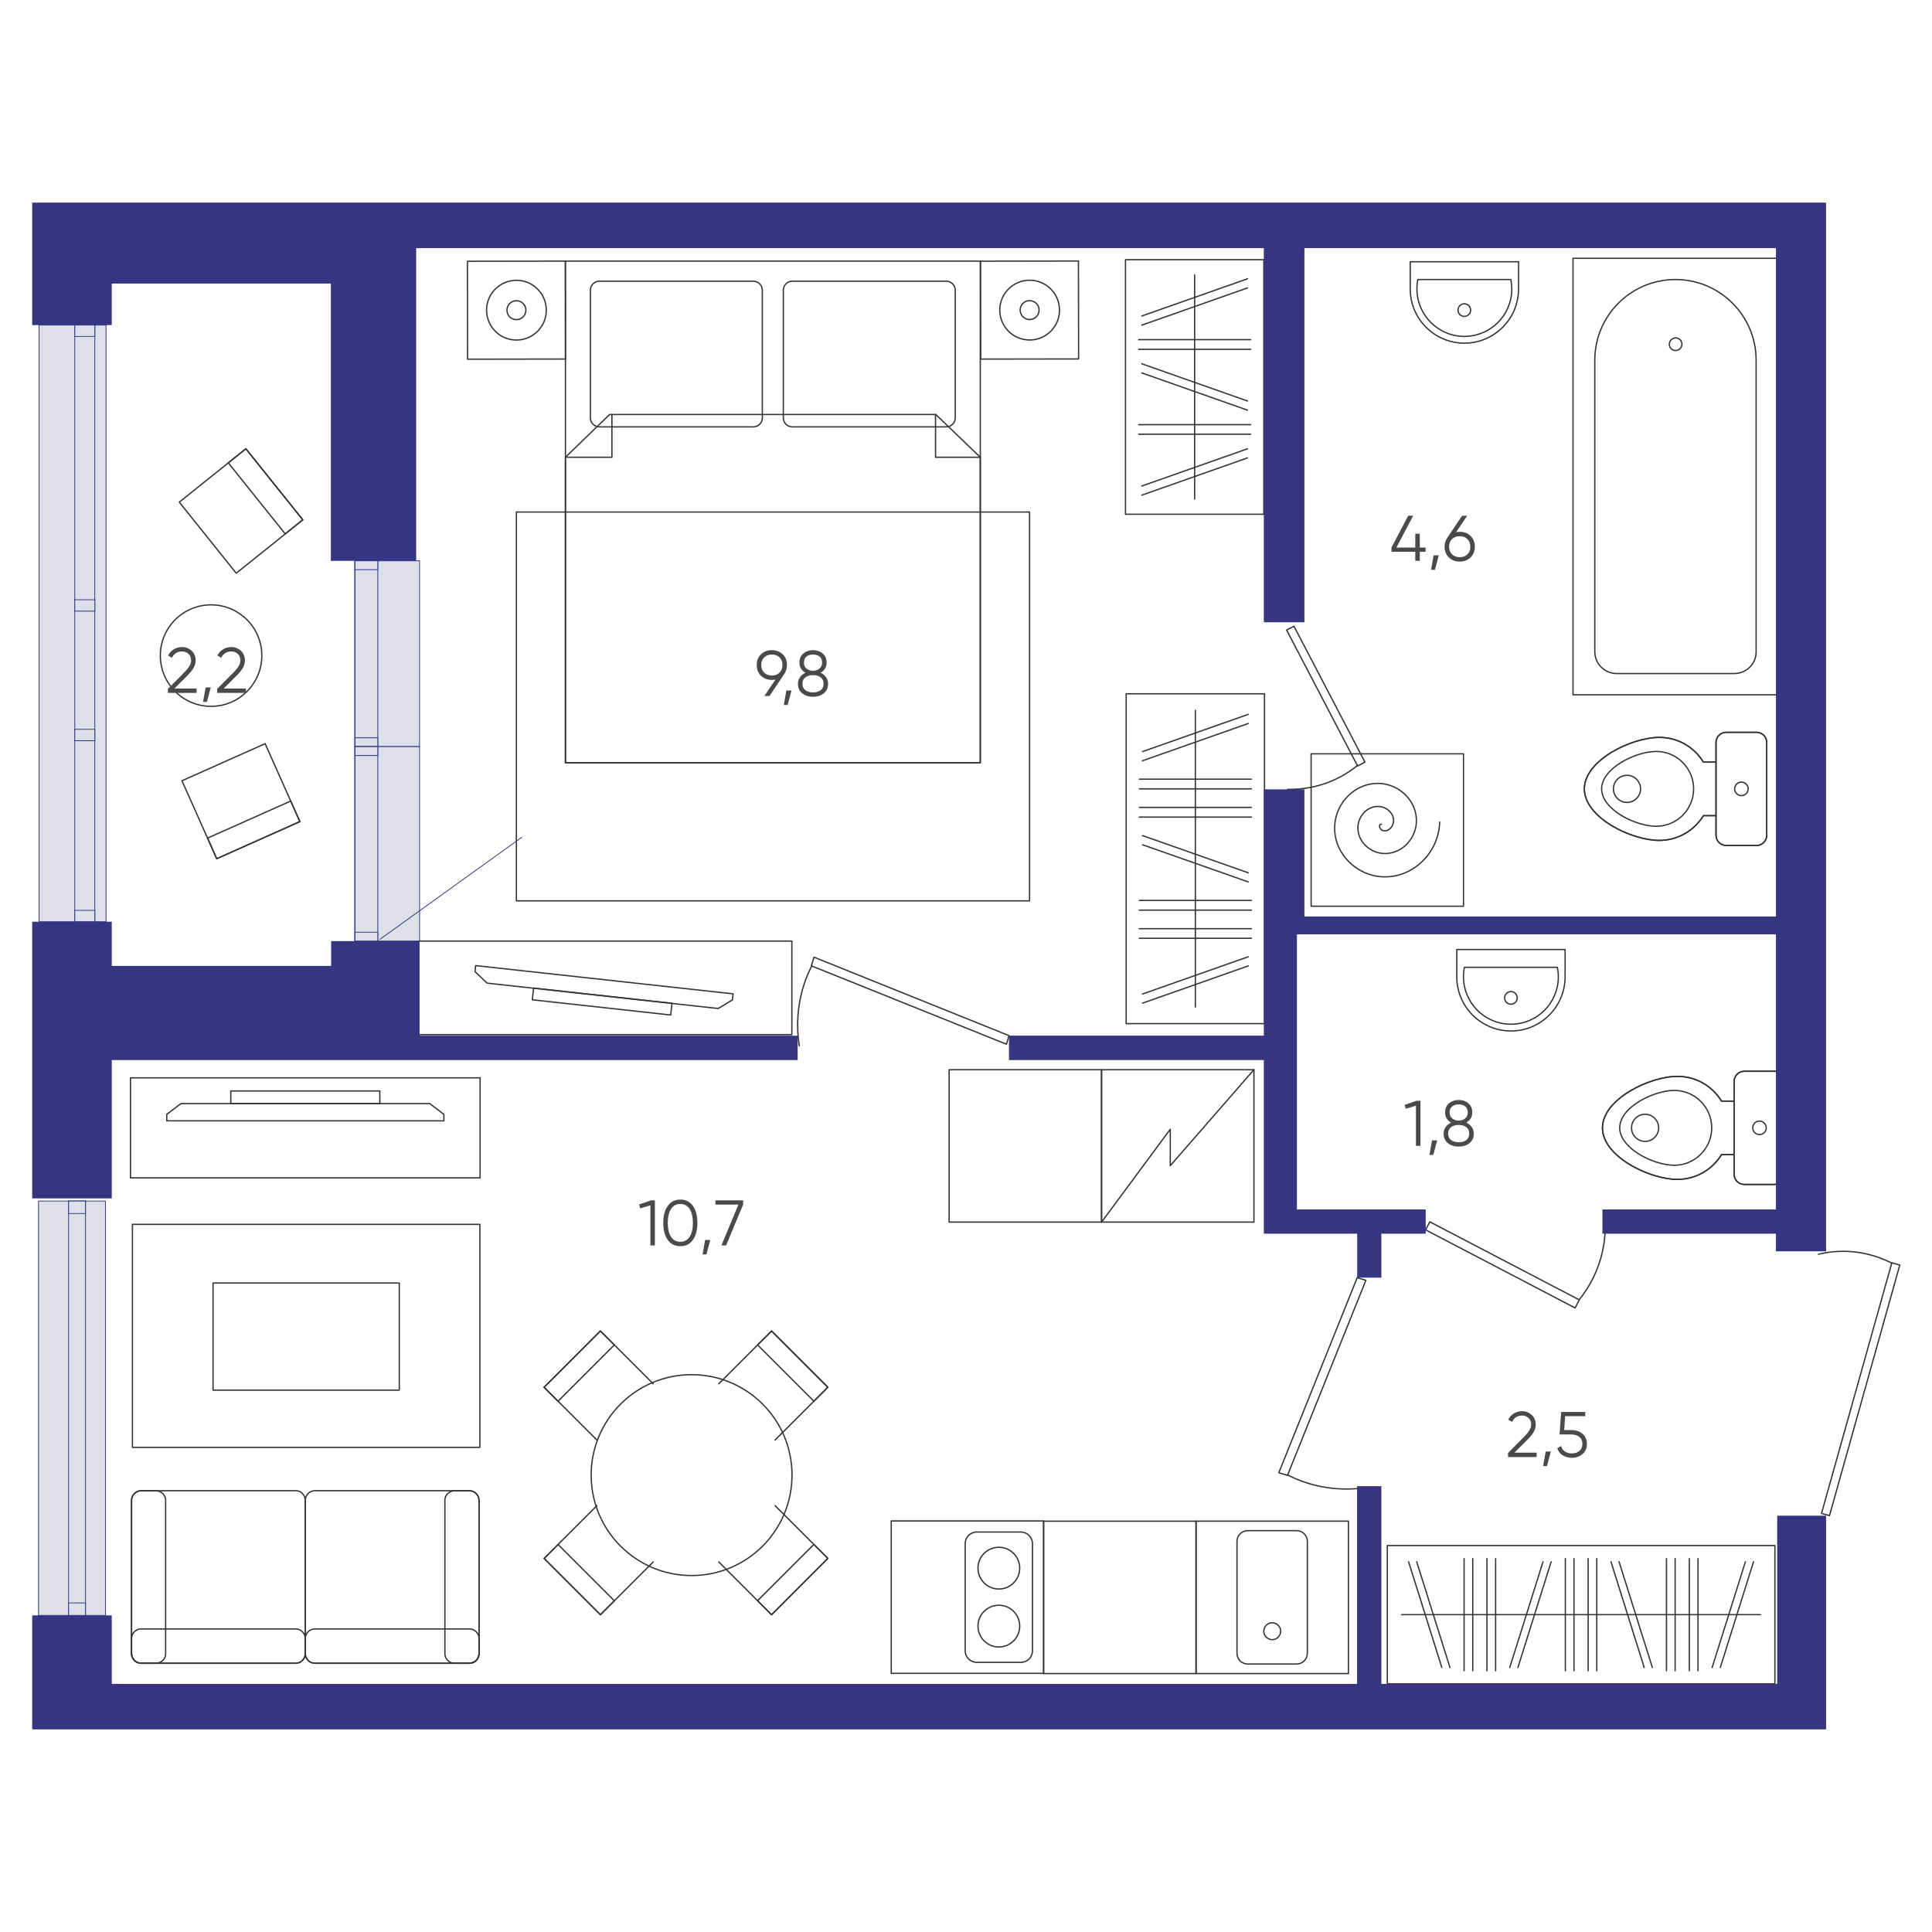 <?xml version="1.0" encoding="UTF-8"?>
<svg id="uuid-377066cd-9920-4325-885b-be9152e0a17e" data-name="Слой 1" xmlns="http://www.w3.org/2000/svg" viewBox="0 0 600 600">
  <defs>
    <style>
      .uuid-c5d694af-e61c-4cc3-9827-68fabb02d98d {
        fill: #dfdfe9;
        stroke: #363581;
        stroke-miterlimit: 10;
        stroke-width: .25px;
      }

      .uuid-a962d1fc-b223-4cd6-9aee-d4908f8d3ed0 {
        fill: #4a4a4a;
      }

      .uuid-7734fa3f-f976-4167-baa0-08a44c67c157 {
        fill: none;
        stroke: #333;
        stroke-linecap: round;
        stroke-linejoin: round;
        stroke-width: .4px;
      }

      .uuid-820751a5-282b-4868-92be-a8f84462e32a {
        fill: #363581;
      }
    </style>
  </defs>
  <g>
    <rect class="uuid-7734fa3f-f976-4167-baa0-08a44c67c157" x="430.84" y="479.98" width="120.37" height="42.96"/>
    <g>
      <line class="uuid-7734fa3f-f976-4167-baa0-08a44c67c157" x1="435.29" y1="501.44" x2="546.73" y2="501.44"/>
      <g>
        <g>
          <line class="uuid-7734fa3f-f976-4167-baa0-08a44c67c157" x1="495.89" y1="518.86" x2="495.89" y2="484.05"/>
          <line class="uuid-7734fa3f-f976-4167-baa0-08a44c67c157" x1="493.21" y1="518.86" x2="493.21" y2="484.05"/>
        </g>
        <g>
          <line class="uuid-7734fa3f-f976-4167-baa0-08a44c67c157" x1="527.33" y1="518.86" x2="527.33" y2="484.05"/>
          <line class="uuid-7734fa3f-f976-4167-baa0-08a44c67c157" x1="524.64" y1="518.86" x2="524.64" y2="484.05"/>
        </g>
        <g>
          <line class="uuid-7734fa3f-f976-4167-baa0-08a44c67c157" x1="520.23" y1="518.86" x2="520.23" y2="484.05"/>
          <line class="uuid-7734fa3f-f976-4167-baa0-08a44c67c157" x1="517.54" y1="518.86" x2="517.54" y2="484.05"/>
        </g>
        <g>
          <line class="uuid-7734fa3f-f976-4167-baa0-08a44c67c157" x1="534.26" y1="517.86" x2="544.57" y2="485.03"/>
          <line class="uuid-7734fa3f-f976-4167-baa0-08a44c67c157" x1="531.72" y1="517.86" x2="542.05" y2="485.03"/>
        </g>
        <g>
          <line class="uuid-7734fa3f-f976-4167-baa0-08a44c67c157" x1="510.62" y1="517.86" x2="500.31" y2="485.03"/>
          <line class="uuid-7734fa3f-f976-4167-baa0-08a44c67c157" x1="513.15" y1="517.86" x2="502.82" y2="485.03"/>
        </g>
        <g>
          <line class="uuid-7734fa3f-f976-4167-baa0-08a44c67c157" x1="447.77" y1="517.86" x2="437.46" y2="485.03"/>
          <line class="uuid-7734fa3f-f976-4167-baa0-08a44c67c157" x1="450.3" y1="517.86" x2="439.97" y2="485.03"/>
        </g>
        <g>
          <line class="uuid-7734fa3f-f976-4167-baa0-08a44c67c157" x1="457.38" y1="518.86" x2="457.38" y2="484.05"/>
          <line class="uuid-7734fa3f-f976-4167-baa0-08a44c67c157" x1="454.69" y1="518.86" x2="454.69" y2="484.05"/>
        </g>
        <g>
          <line class="uuid-7734fa3f-f976-4167-baa0-08a44c67c157" x1="464.48" y1="518.86" x2="464.48" y2="484.05"/>
          <line class="uuid-7734fa3f-f976-4167-baa0-08a44c67c157" x1="461.79" y1="518.86" x2="461.79" y2="484.05"/>
        </g>
        <g>
          <line class="uuid-7734fa3f-f976-4167-baa0-08a44c67c157" x1="488.82" y1="518.86" x2="488.82" y2="484.05"/>
          <line class="uuid-7734fa3f-f976-4167-baa0-08a44c67c157" x1="486.13" y1="518.86" x2="486.13" y2="484.05"/>
        </g>
        <g>
          <line class="uuid-7734fa3f-f976-4167-baa0-08a44c67c157" x1="471.4" y1="517.86" x2="481.72" y2="485.03"/>
          <line class="uuid-7734fa3f-f976-4167-baa0-08a44c67c157" x1="468.87" y1="517.86" x2="479.2" y2="485.03"/>
        </g>
      </g>
    </g>
    <rect class="uuid-7734fa3f-f976-4167-baa0-08a44c67c157" x="349.74" y="215.46" width="42.96" height="102.44"/>
    <g>
      <line class="uuid-7734fa3f-f976-4167-baa0-08a44c67c157" x1="371.23" y1="312.74" x2="371.23" y2="220.65"/>
      <g>
        <g>
          <line class="uuid-7734fa3f-f976-4167-baa0-08a44c67c157" x1="388.63" y1="241.98" x2="353.81" y2="241.98"/>
          <line class="uuid-7734fa3f-f976-4167-baa0-08a44c67c157" x1="388.63" y1="244.99" x2="353.81" y2="244.99"/>
        </g>
        <g>
          <line class="uuid-7734fa3f-f976-4167-baa0-08a44c67c157" x1="387.65" y1="224.69" x2="354.81" y2="236.26"/>
          <line class="uuid-7734fa3f-f976-4167-baa0-08a44c67c157" x1="387.65" y1="221.85" x2="354.81" y2="233.42"/>
        </g>
        <g>
          <line class="uuid-7734fa3f-f976-4167-baa0-08a44c67c157" x1="387.65" y1="299.97" x2="354.81" y2="311.54"/>
          <line class="uuid-7734fa3f-f976-4167-baa0-08a44c67c157" x1="387.65" y1="297.13" x2="354.81" y2="308.7"/>
        </g>
        <g>
          <line class="uuid-7734fa3f-f976-4167-baa0-08a44c67c157" x1="388.63" y1="288.4" x2="353.81" y2="288.4"/>
          <line class="uuid-7734fa3f-f976-4167-baa0-08a44c67c157" x1="388.63" y1="291.38" x2="353.81" y2="291.38"/>
        </g>
        <g>
          <line class="uuid-7734fa3f-f976-4167-baa0-08a44c67c157" x1="388.63" y1="279.64" x2="353.81" y2="279.64"/>
          <line class="uuid-7734fa3f-f976-4167-baa0-08a44c67c157" x1="388.63" y1="282.65" x2="353.81" y2="282.65"/>
        </g>
        <g>
          <line class="uuid-7734fa3f-f976-4167-baa0-08a44c67c157" x1="388.63" y1="250.74" x2="353.81" y2="250.74"/>
          <line class="uuid-7734fa3f-f976-4167-baa0-08a44c67c157" x1="388.63" y1="253.75" x2="353.81" y2="253.75"/>
        </g>
        <g>
          <line class="uuid-7734fa3f-f976-4167-baa0-08a44c67c157" x1="387.65" y1="271.05" x2="354.81" y2="259.5"/>
          <line class="uuid-7734fa3f-f976-4167-baa0-08a44c67c157" x1="387.65" y1="273.89" x2="354.81" y2="262.34"/>
        </g>
      </g>
    </g>
    <rect class="uuid-7734fa3f-f976-4167-baa0-08a44c67c157" x="349.53" y="80.65" width="42.96" height="79.05"/>
    <g>
      <line class="uuid-7734fa3f-f976-4167-baa0-08a44c67c157" x1="371.01" y1="154.98" x2="371.01" y2="85.37"/>
      <g>
        <g>
          <line class="uuid-7734fa3f-f976-4167-baa0-08a44c67c157" x1="387.43" y1="89.41" x2="354.59" y2="100.98"/>
          <line class="uuid-7734fa3f-f976-4167-baa0-08a44c67c157" x1="387.43" y1="86.57" x2="354.59" y2="98.14"/>
        </g>
        <g>
          <line class="uuid-7734fa3f-f976-4167-baa0-08a44c67c157" x1="387.43" y1="142.2" x2="354.59" y2="153.78"/>
          <line class="uuid-7734fa3f-f976-4167-baa0-08a44c67c157" x1="387.43" y1="139.37" x2="354.59" y2="150.94"/>
        </g>
        <g>
          <line class="uuid-7734fa3f-f976-4167-baa0-08a44c67c157" x1="388.41" y1="131.88" x2="353.62" y2="131.88"/>
          <line class="uuid-7734fa3f-f976-4167-baa0-08a44c67c157" x1="388.41" y1="134.86" x2="353.62" y2="134.86"/>
        </g>
        <g>
          <line class="uuid-7734fa3f-f976-4167-baa0-08a44c67c157" x1="388.41" y1="105.48" x2="353.62" y2="105.48"/>
          <line class="uuid-7734fa3f-f976-4167-baa0-08a44c67c157" x1="388.41" y1="108.49" x2="353.62" y2="108.49"/>
        </g>
        <g>
          <line class="uuid-7734fa3f-f976-4167-baa0-08a44c67c157" x1="387.43" y1="124.54" x2="354.59" y2="112.97"/>
          <line class="uuid-7734fa3f-f976-4167-baa0-08a44c67c157" x1="387.43" y1="127.38" x2="354.59" y2="115.81"/>
        </g>
      </g>
    </g>
    <g>
      <path class="uuid-7734fa3f-f976-4167-baa0-08a44c67c157" d="M471.6,89.74c0-.22-.02-.44-.02-.66h.02v-7.8h-33.64v7.8h.02c0,.22-.02,.44-.02,.66,0,9.3,7.54,16.83,16.83,16.83,9.27,0,16.81-7.54,16.81-16.83Z"/>
      <path class="uuid-7734fa3f-f976-4167-baa0-08a44c67c157" d="M469.49,89.74c0-1-.1-1.98-.29-2.94h-28.87c-.2,.95-.29,1.93-.29,2.94,0,8.12,6.61,14.73,14.73,14.73,8.15,0,14.73-6.58,14.73-14.73Z"/>
      <circle class="uuid-7734fa3f-f976-4167-baa0-08a44c67c157" cx="454.76" cy="96.3" r="1.96"/>
    </g>
    <g>
      <path class="uuid-7734fa3f-f976-4167-baa0-08a44c67c157" d="M486.06,303.35c0-.22-.02-.44-.02-.66h.02v-7.8h-33.64v7.8h.02c0,.22-.02,.44-.02,.66,0,9.3,7.54,16.83,16.83,16.83,9.27,0,16.81-7.54,16.81-16.83Z"/>
      <path class="uuid-7734fa3f-f976-4167-baa0-08a44c67c157" d="M483.95,303.35c0-1-.1-1.98-.29-2.94h-28.87c-.2,.95-.29,1.93-.29,2.94,0,8.12,6.61,14.73,14.73,14.73,8.15,0,14.73-6.58,14.73-14.73Z"/>
      <circle class="uuid-7734fa3f-f976-4167-baa0-08a44c67c157" cx="469.23" cy="309.91" r="1.96"/>
    </g>
    <g>
      <path class="uuid-7734fa3f-f976-4167-baa0-08a44c67c157" d="M515.36,260.99c5.77,0,10.84-3.08,13.65-7.68h3.91v6.09c0,1.74,1.42,3.16,3.16,3.16h9.44c1.74,0,3.16-1.42,3.16-3.16v-28.82c0-1.74-1.42-3.16-3.16-3.16h-9.44c-1.74,0-3.16,1.42-3.16,3.16v6.09h-3.91c-2.81-4.6-7.85-7.68-13.65-7.68-8.83,0-23.32,7.17-23.32,15.98-.02,8.88,14.48,16.03,23.32,16.03Z"/>
      <path class="uuid-7734fa3f-f976-4167-baa0-08a44c67c157" d="M536.08,227.43h9.44c1.74,0,3.16,1.42,3.16,3.16v28.82c0,1.74-1.42,3.16-3.16,3.16h-9.44c-1.74,0-3.16-1.42-3.16-3.16v-28.82c0-1.74,1.42-3.16,3.16-3.16Z"/>
      <path class="uuid-7734fa3f-f976-4167-baa0-08a44c67c157" d="M497.4,244.99c0-6.41,10.54-11.62,16.95-11.62,6.41,0,11.62,5.21,11.62,11.62,0,6.41-5.21,11.62-11.62,11.62-6.41,0-16.95-5.19-16.95-11.62Z"/>
      <path class="uuid-7734fa3f-f976-4167-baa0-08a44c67c157" d="M515.36,260.99c5.77,0,10.84-3.08,13.65-7.68h3.91v-16.61h-3.91c-2.81-4.6-7.85-7.68-13.65-7.68-8.83,0-23.32,7.17-23.32,15.98-.02,8.83,14.48,16,23.32,16Z"/>
      <circle class="uuid-7734fa3f-f976-4167-baa0-08a44c67c157" cx="505.28" cy="244.99" r="4.21"/>
      <circle class="uuid-7734fa3f-f976-4167-baa0-08a44c67c157" cx="540.81" cy="244.99" r="2.1"/>
    </g>
    <g>
      <path class="uuid-7734fa3f-f976-4167-baa0-08a44c67c157" d="M520.98,366.26c5.77,0,10.84-3.08,13.65-7.68h3.91v6.09c0,1.74,1.42,3.16,3.16,3.16h9.44c1.74,0,3.16-1.42,3.16-3.16v-28.82c0-1.74-1.42-3.16-3.16-3.16h-9.44c-1.74,0-3.16,1.42-3.16,3.16v6.09h-3.91c-2.81-4.6-7.85-7.68-13.65-7.68-8.83,0-23.32,7.17-23.32,15.98-.02,8.88,14.48,16.03,23.32,16.03Z"/>
      <path class="uuid-7734fa3f-f976-4167-baa0-08a44c67c157" d="M541.7,332.7h9.44c1.74,0,3.16,1.42,3.16,3.16v28.82c0,1.74-1.42,3.16-3.16,3.16h-9.44c-1.74,0-3.16-1.42-3.16-3.16v-28.82c0-1.74,1.42-3.16,3.16-3.16Z"/>
      <path class="uuid-7734fa3f-f976-4167-baa0-08a44c67c157" d="M503.02,350.26c0-6.41,10.54-11.62,16.95-11.62s11.62,5.21,11.62,11.62c0,6.41-5.21,11.62-11.62,11.62-6.41,0-16.95-5.19-16.95-11.62Z"/>
      <path class="uuid-7734fa3f-f976-4167-baa0-08a44c67c157" d="M520.98,366.26c5.77,0,10.84-3.08,13.65-7.68h3.91v-16.61h-3.91c-2.81-4.6-7.85-7.68-13.65-7.68-8.83,0-23.32,7.17-23.32,15.98-.02,8.83,14.48,16,23.32,16Z"/>
      <circle class="uuid-7734fa3f-f976-4167-baa0-08a44c67c157" cx="510.9" cy="350.26" r="4.21"/>
      <circle class="uuid-7734fa3f-f976-4167-baa0-08a44c67c157" cx="546.42" cy="350.26" r="2.1"/>
    </g>
    <g>
      <rect class="uuid-7734fa3f-f976-4167-baa0-08a44c67c157" x="488.51" y="80.21" width="63.71" height="135.57"/>
      <g>
        <path class="uuid-7734fa3f-f976-4167-baa0-08a44c67c157" d="M538.63,209.17h-36.55c-3.74,0-6.8-3.03-6.8-6.8V111.86c0-13.85,11.23-25.05,25.05-25.05,13.82,0,25.05,11.23,25.05,25.05v90.5c.05,3.77-2.98,6.8-6.75,6.8Z"/>
        <circle class="uuid-7734fa3f-f976-4167-baa0-08a44c67c157" cx="520.38" cy="106.9" r="1.96"/>
      </g>
    </g>
    <g>
      <rect class="uuid-7734fa3f-f976-4167-baa0-08a44c67c157" x="371.45" y="472.41" width="47.32" height="47.32"/>
      <path class="uuid-7734fa3f-f976-4167-baa0-08a44c67c157" d="M387.49,475.35h15.19c1.83,0,3.33,1.49,3.33,3.33v34.77c0,1.83-1.49,3.33-3.33,3.33h-15.19c-1.83,0-3.33-1.49-3.33-3.33v-34.77c0-1.83,1.49-3.33,3.33-3.33Z"/>
      <circle class="uuid-7734fa3f-f976-4167-baa0-08a44c67c157" cx="395.1" cy="506.59" r="2.62"/>
    </g>
    <g>
      <rect class="uuid-7734fa3f-f976-4167-baa0-08a44c67c157" x="276.78" y="472.35" width="47.32" height="47.32"/>
      <path class="uuid-7734fa3f-f976-4167-baa0-08a44c67c157" d="M303.35,475.79h13.7c1.98,0,3.6,1.61,3.6,3.6v33.27c0,1.98-1.61,3.6-3.6,3.6h-13.7c-1.98,0-3.6-1.61-3.6-3.6v-33.27c0-2.01,1.61-3.6,3.6-3.6Z"/>
      <g>
        <circle class="uuid-7734fa3f-f976-4167-baa0-08a44c67c157" cx="310.2" cy="487" r="6.48"/>
        <circle class="uuid-7734fa3f-f976-4167-baa0-08a44c67c157" cx="310.2" cy="505" r="6.48"/>
      </g>
    </g>
    <rect class="uuid-7734fa3f-f976-4167-baa0-08a44c67c157" x="324.1" y="472.42" width="47.32" height="47.32"/>
    <rect class="uuid-7734fa3f-f976-4167-baa0-08a44c67c157" x="41.13" y="380.23" width="107.9" height="69.26"/>
    <rect class="uuid-7734fa3f-f976-4167-baa0-08a44c67c157" x="66.16" y="398.45" width="57.84" height="33.27"/>
    <g>
      <path class="uuid-7734fa3f-f976-4167-baa0-08a44c67c157" d="M148.77,513.47v-47.46c0-1.69-1.32-3.06-2.94-3.06h-48.08c-1.61,0-2.94,1.37-2.94,3.06v47.46c0,1.69,1.32,3.06,2.94,3.06h48.08c1.61,0,2.94-1.37,2.94-3.06Z"/>
      <path class="uuid-7734fa3f-f976-4167-baa0-08a44c67c157" d="M94.82,513.47v-47.46c0-1.69-1.32-3.06-2.94-3.06H43.81c-1.61,0-2.94,1.37-2.94,3.06v47.46c0,1.69,1.32,3.06,2.94,3.06h48.08c1.61,0,2.94-1.37,2.94-3.06Z"/>
      <path class="uuid-7734fa3f-f976-4167-baa0-08a44c67c157" d="M51.44,513.62v-47.73c0-1.61-1.37-2.91-3.06-2.91h-4.48c-1.69,0-3.06,1.3-3.06,2.91v47.73c0,1.61,1.37,2.91,3.06,2.91h4.48c1.69,0,3.06-1.3,3.06-2.91Z"/>
      <path class="uuid-7734fa3f-f976-4167-baa0-08a44c67c157" d="M148.77,513.62v-47.73c0-1.59-1.37-2.91-3.06-2.91h-4.48c-1.69,0-3.06,1.3-3.06,2.91v47.73c0,1.61,1.37,2.91,3.06,2.91h4.48c1.69,0,3.06-1.3,3.06-2.91Z"/>
      <path class="uuid-7734fa3f-f976-4167-baa0-08a44c67c157" d="M148.77,513.45v-4.5c0-1.69-1.32-3.06-2.94-3.06h-48.1c-1.61,0-2.94,1.37-2.94,3.06v4.5c0,1.69,1.32,3.08,2.94,3.08h48.1c1.61,0,2.94-1.37,2.94-3.08Z"/>
      <path class="uuid-7734fa3f-f976-4167-baa0-08a44c67c157" d="M94.82,513.45v-4.5c0-1.69-1.32-3.06-2.94-3.06H43.78c-1.61,0-2.94,1.37-2.94,3.06v4.5c0,1.69,1.32,3.08,2.94,3.08h48.1c1.61,0,2.94-1.37,2.94-3.08Z"/>
    </g>
    <g>
      <rect class="uuid-7734fa3f-f976-4167-baa0-08a44c67c157" x="40.52" y="334.73" width="108.58" height="31.07"/>
      <g>
        <rect class="uuid-7734fa3f-f976-4167-baa0-08a44c67c157" x="71.67" y="338.8" width="46.29" height="3.91"/>
        <polygon class="uuid-7734fa3f-f976-4167-baa0-08a44c67c157" points="51.79 348.08 51.79 346.08 56.19 342.73 133.45 342.73 137.86 346.08 137.86 348.08 51.79 348.08"/>
      </g>
    </g>
    <g>
      <rect class="uuid-7734fa3f-f976-4167-baa0-08a44c67c157" x="129.25" y="292.27" width="116.67" height="29.03"/>
      <g>
        <rect class="uuid-7734fa3f-f976-4167-baa0-08a44c67c157" x="185.17" y="289.41" width="3.66" height="43.24" transform="translate(-142.59 462.95) rotate(-83.73)"/>
        <polygon class="uuid-7734fa3f-f976-4167-baa0-08a44c67c157" points="227.67 308.65 227.46 310.53 223.03 313.2 151.26 305.32 147.52 301.75 147.72 299.88 227.67 308.65"/>
      </g>
    </g>
    <g>
      <rect class="uuid-7734fa3f-f976-4167-baa0-08a44c67c157" x="342.1" y="332.21" width="47.32" height="47.32"/>
      <polyline class="uuid-7734fa3f-f976-4167-baa0-08a44c67c157" points="389.42 332.21 363.44 362.01 363.44 350.7 342.1 379.53"/>
    </g>
    <rect class="uuid-7734fa3f-f976-4167-baa0-08a44c67c157" x="294.76" y="332.21" width="47.32" height="47.32"/>
    <g>
      <g>
        <g>
          <polyline class="uuid-7734fa3f-f976-4167-baa0-08a44c67c157" points="202.86 485.07 186.47 501.46 168.98 483.97 185.37 467.58"/>
          <rect class="uuid-7734fa3f-f976-4167-baa0-08a44c67c157" x="176.82" y="478.2" width="6.14" height="24.73" transform="translate(-294.19 270.89) rotate(-45)"/>
        </g>
        <g>
          <polyline class="uuid-7734fa3f-f976-4167-baa0-08a44c67c157" points="223.22 429.75 239.61 413.36 257.08 430.83 240.69 447.22"/>
          <rect class="uuid-7734fa3f-f976-4167-baa0-08a44c67c157" x="243.12" y="411.88" width="6.14" height="24.73" transform="translate(-227.88 298.34) rotate(-45)"/>
        </g>
        <g>
          <g>
            <polyline class="uuid-7734fa3f-f976-4167-baa0-08a44c67c157" points="240.69 467.58 257.08 483.97 239.61 501.46 223.22 485.07"/>
            <rect class="uuid-7734fa3f-f976-4167-baa0-08a44c67c157" x="233.82" y="487.48" width="24.73" height="6.14" transform="translate(-274.77 317.76) rotate(-45)"/>
          </g>
          <g>
            <polyline class="uuid-7734fa3f-f976-4167-baa0-08a44c67c157" points="185.37 447.22 168.98 430.83 186.47 413.36 202.86 429.75"/>
            <rect class="uuid-7734fa3f-f976-4167-baa0-08a44c67c157" x="167.5" y="421.19" width="24.73" height="6.14" transform="translate(-247.31 251.45) rotate(-45)"/>
          </g>
        </g>
      </g>
      <circle class="uuid-7734fa3f-f976-4167-baa0-08a44c67c157" cx="214.78" cy="458.11" r="31.19"/>
    </g>
    <rect class="uuid-7734fa3f-f976-4167-baa0-08a44c67c157" x="160.37" y="159.01" width="159.37" height="120.76"/>
    <g>
      <g>
        <path class="uuid-7734fa3f-f976-4167-baa0-08a44c67c157" d="M304.56,111.52l-.05-30.41,30.41-.05,.05,30.41-30.41,.05Z"/>
        <path class="uuid-7734fa3f-f976-4167-baa0-08a44c67c157" d="M319.76,105.58c-2.47,0-4.8-.95-6.56-2.72-3.62-3.62-3.62-9.49,0-13.11,1.76-1.76,4.09-2.72,6.56-2.72,2.47,0,4.8,.95,6.56,2.72,1.76,1.76,2.72,4.09,2.72,6.56,0,2.47-.95,4.8-2.72,6.56-1.76,1.76-4.09,2.72-6.56,2.72Z"/>
        <path class="uuid-7734fa3f-f976-4167-baa0-08a44c67c157" d="M319.76,99.24c-.78,0-1.52-.32-2.08-.86-.56-.56-.86-1.3-.86-2.08,0-.78,.29-1.52,.86-2.08,1.1-1.13,3.06-1.13,4.16,0,.56,.56,.86,1.3,.86,2.08,0,.78-.32,1.52-.86,2.08-.56,.56-1.3,.86-2.08,.86Z"/>
      </g>
      <g>
        <path class="uuid-7734fa3f-f976-4167-baa0-08a44c67c157" d="M145.21,111.55l-.05-30.41,30.41-.05,.05,30.41-30.41,.05Z"/>
        <path class="uuid-7734fa3f-f976-4167-baa0-08a44c67c157" d="M160.38,105.6c-2.47,0-4.8-.95-6.56-2.72-3.62-3.62-3.62-9.49,0-13.11,1.76-1.76,4.09-2.72,6.56-2.72s4.8,.95,6.56,2.72c1.76,1.76,2.72,4.09,2.72,6.56,0,2.47-.95,4.8-2.72,6.56-1.76,1.74-4.09,2.72-6.56,2.72Z"/>
        <path class="uuid-7734fa3f-f976-4167-baa0-08a44c67c157" d="M160.38,99.27c-.78,0-1.52-.32-2.08-.86-.56-.56-.86-1.3-.86-2.08,0-.78,.29-1.52,.86-2.08,1.1-1.13,3.06-1.13,4.16,0,.56,.56,.86,1.3,.86,2.08,0,.78-.32,1.52-.86,2.08-.56,.54-1.3,.86-2.08,.86Z"/>
      </g>
      <g>
        <rect class="uuid-7734fa3f-f976-4167-baa0-08a44c67c157" x="175.6" y="81.09" width="128.84" height="155.82"/>
        <g>
          <path class="uuid-7734fa3f-f976-4167-baa0-08a44c67c157" d="M243.27,90.12v39.66c0,1.54,1.25,2.79,2.79,2.79h47.81c1.54,0,2.79-1.25,2.79-2.79v-39.66c0-1.54-1.25-2.79-2.79-2.79h-47.81c-1.52-.02-2.79,1.25-2.79,2.79Z"/>
          <path class="uuid-7734fa3f-f976-4167-baa0-08a44c67c157" d="M183.36,90.12v39.66c0,1.54,1.25,2.79,2.79,2.79h47.81c1.54,0,2.79-1.25,2.79-2.79v-39.66c0-1.54-1.25-2.79-2.79-2.79h-47.81c-1.54-.02-2.79,1.25-2.79,2.79Z"/>
        </g>
        <polygon class="uuid-7734fa3f-f976-4167-baa0-08a44c67c157" points="189.33 128.72 290.62 128.72 304.44 142.01 304.44 236.91 175.6 236.91 175.6 142.01 189.33 128.72"/>
        <polyline class="uuid-7734fa3f-f976-4167-baa0-08a44c67c157" points="304.44 142.01 290.54 142.01 290.54 128.72"/>
        <polyline class="uuid-7734fa3f-f976-4167-baa0-08a44c67c157" points="176.12 142.01 190.04 142.01 190.04 128.72"/>
      </g>
    </g>
    <g>
      <rect class="uuid-7734fa3f-f976-4167-baa0-08a44c67c157" x="61.62" y="144.55" width="26.5" height="28.28" transform="translate(-82.79 81.66) rotate(-38.7)"/>
      <rect class="uuid-7734fa3f-f976-4167-baa0-08a44c67c157" x="78.97" y="138.43" width="7" height="28.28" transform="translate(-77.29 85.07) rotate(-38.7)"/>
    </g>
    <g>
      <rect class="uuid-7734fa3f-f976-4167-baa0-08a44c67c157" x="60.67" y="235.57" width="28.28" height="26.5" transform="translate(-94.83 52.02) rotate(-24.03)"/>
      <rect class="uuid-7734fa3f-f976-4167-baa0-08a44c67c157" x="64.64" y="254.23" width="28.28" height="7" transform="translate(-98.11 54.41) rotate(-24.03)"/>
    </g>
    <circle class="uuid-7734fa3f-f976-4167-baa0-08a44c67c157" cx="65.55" cy="203.6" r="15.76"/>
    <rect class="uuid-7734fa3f-f976-4167-baa0-08a44c67c157" x="407.18" y="234.11" width="47.32" height="47.32"/>
    <g id="uuid-494273b2-824d-4d3e-bd17-beb6659b0a57" data-name="layer1">
      <path id="uuid-167a0f3a-5131-4843-a4f2-e0e08d0b46f1" data-name="path1307" class="uuid-7734fa3f-f976-4167-baa0-08a44c67c157" d="M429.03,255.96c-1.1,.05-.49,1.49,.07,1.81,1.49,.88,3.16-.54,3.55-1.96,.71-2.54-1.42-4.87-3.84-5.28-3.55-.61-6.63,2.32-7.05,5.73-.54,4.53,3.21,8.39,7.58,8.78,5.53,.49,10.15-4.11,10.52-9.47,.44-6.51-4.99-11.94-11.35-12.26-7.51-.39-13.7,5.9-14.02,13.24-.34,8.49,6.78,15.49,15.12,15.76,9.47,.29,17.25-7.68,17.49-17"/>
    </g>
  </g>
  <g>
    <g>
      <rect class="uuid-7734fa3f-f976-4167-baa0-08a44c67c157" x="537.43" y="430.16" width="80.83" height="2.57" transform="translate(6.36 871.27) rotate(-74.33)"/>
      <path class="uuid-7734fa3f-f976-4167-baa0-08a44c67c157" d="M564.75,389.51c7.44-1.79,15.49-.95,22.7,2.74"/>
    </g>
    <g>
      <polygon class="uuid-7734fa3f-f976-4167-baa0-08a44c67c157" points="399.84 458.18 424.19 397.6 421.49 396.79 397.15 457.37 399.84 458.18"/>
      <path class="uuid-7734fa3f-f976-4167-baa0-08a44c67c157" d="M424.7,461.92c-8.34,1.32-17.15,.1-24.83-3.87"/>
    </g>
    <g>
      <polygon class="uuid-7734fa3f-f976-4167-baa0-08a44c67c157" points="251.97 299.95 312.55 324.29 313.36 321.63 252.78 297.26 251.97 299.95"/>
      <path class="uuid-7734fa3f-f976-4167-baa0-08a44c67c157" d="M248.23,324.81c-1.32-8.34-.1-17.15,3.87-24.83"/>
    </g>
    <g>
      <rect class="uuid-7734fa3f-f976-4167-baa0-08a44c67c157" x="465.2" y="366.68" width="2.82" height="52.38" transform="translate(-97.62 624.61) rotate(-62.43)"/>
      <path class="uuid-7734fa3f-f976-4167-baa0-08a44c67c157" d="M498.51,379.86c.22,8.39-2.48,16.87-8.1,23.81"/>
    </g>
    <g>
      <rect class="uuid-7734fa3f-f976-4167-baa0-08a44c67c157" x="410.46" y="192.33" width="2.57" height="47.63" transform="translate(-53.29 215.15) rotate(-27.57)"/>
      <path class="uuid-7734fa3f-f976-4167-baa0-08a44c67c157" d="M399.88,245.12c7.63,.2,15.34-2.25,21.65-7.36"/>
    </g>
    <g>
      <rect class="uuid-c5d694af-e61c-4cc3-9827-68fabb02d98d" x="-41.98" y="426.94" width="128.67" height="20.79" transform="translate(459.69 414.98) rotate(90)"/>
      <rect class="uuid-c5d694af-e61c-4cc3-9827-68fabb02d98d" x="-40.4" y="434.71" width="128.67" height="5.25" transform="translate(461.26 413.4) rotate(90)"/>
      <rect class="uuid-c5d694af-e61c-4cc3-9827-68fabb02d98d" x="22" y="372.31" width="3.87" height="5.25" transform="translate(398.86 351) rotate(90)"/>
      <rect class="uuid-c5d694af-e61c-4cc3-9827-68fabb02d98d" x="22" y="497.11" width="3.87" height="5.25" transform="translate(523.66 475.8) rotate(90)"/>
    </g>
    <g>
      <g>
        <rect class="uuid-c5d694af-e61c-4cc3-9827-68fabb02d98d" x="91.38" y="192.95" width="57.71" height="20.13" transform="translate(-82.78 323.25) rotate(-90)"/>
        <rect class="uuid-c5d694af-e61c-4cc3-9827-68fabb02d98d" x="84.94" y="199.48" width="57.71" height="7.07" transform="translate(-89.22 316.81) rotate(-90)"/>
        <rect class="uuid-c5d694af-e61c-4cc3-9827-68fabb02d98d" x="112.42" y="226.96" width="2.75" height="7.07" transform="translate(-116.7 344.29) rotate(-90)"/>
        <rect class="uuid-c5d694af-e61c-4cc3-9827-68fabb02d98d" x="112.42" y="172" width="2.75" height="7.07" transform="translate(-61.74 289.33) rotate(-90)"/>
      </g>
      <g>
        <rect class="uuid-c5d694af-e61c-4cc3-9827-68fabb02d98d" x="90.04" y="252" width="60.39" height="20.13" transform="translate(-141.83 382.3) rotate(-90)"/>
        <rect class="uuid-c5d694af-e61c-4cc3-9827-68fabb02d98d" x="83.6" y="258.53" width="60.39" height="7.07" transform="translate(-148.27 375.86) rotate(-90)"/>
        <rect class="uuid-c5d694af-e61c-4cc3-9827-68fabb02d98d" x="112.42" y="287.36" width="2.75" height="7.07" transform="translate(-177.1 404.68) rotate(-90)"/>
        <rect class="uuid-c5d694af-e61c-4cc3-9827-68fabb02d98d" x="112.42" y="229.71" width="2.75" height="7.07" transform="translate(-119.45 347.04) rotate(-90)"/>
      </g>
      <line class="uuid-c5d694af-e61c-4cc3-9827-68fabb02d98d" x1="117.94" y1="291.74" x2="162.14" y2="259.96"/>
    </g>
    <g>
      <rect class="uuid-c5d694af-e61c-4cc3-9827-68fabb02d98d" x="-70.11" y="183.21" width="185.3" height="20.79" transform="translate(216.14 171.07) rotate(90)"/>
      <rect class="uuid-c5d694af-e61c-4cc3-9827-68fabb02d98d" x="-66.32" y="190.5" width="185.3" height="6.22" transform="translate(219.94 167.27) rotate(90)"/>
      <rect class="uuid-c5d694af-e61c-4cc3-9827-68fabb02d98d" x="24.56" y="99.62" width="3.54" height="6.22" transform="translate(129.06 76.39) rotate(90)"/>
      <rect class="uuid-c5d694af-e61c-4cc3-9827-68fabb02d98d" x="24.56" y="184.91" width="3.54" height="6.22" transform="translate(214.35 161.69) rotate(90)"/>
      <rect class="uuid-c5d694af-e61c-4cc3-9827-68fabb02d98d" x="24.56" y="225.15" width="3.54" height="6.22" transform="translate(254.59 201.93) rotate(90)"/>
      <rect class="uuid-c5d694af-e61c-4cc3-9827-68fabb02d98d" x="24.56" y="281.38" width="3.54" height="6.22" transform="translate(310.82 258.15) rotate(90)"/>
    </g>
  </g>
  <g>
    <polygon class="uuid-820751a5-282b-4868-92be-a8f84462e32a" points="34.71 299.97 102.84 299.97 102.84 292.27 130.3 292.27 130.3 313.2 130.3 321.63 247.72 321.63 247.72 329.21 130.3 329.21 124 329.21 110.26 329.21 34.71 329.21 34.71 372.17 10 372.17 10 286.25 34.71 286.25 34.71 299.97"/>
    <polygon class="uuid-820751a5-282b-4868-92be-a8f84462e32a" points="551.92 537.07 34.71 537.07 10 537.07 10 522.95 10 501.67 34.71 501.67 34.71 522.95 421.45 522.95 421.45 461.54 428.99 461.54 428.99 522.95 551.92 522.95 551.92 470.71 567.11 470.71 567.11 522.95 567.11 537.07 551.92 537.07"/>
    <path class="uuid-820751a5-282b-4868-92be-a8f84462e32a" d="M551.54,388.61h15.57V62.93H10v38.03h24.71v-12.9H102.75v86.11h26.5V77.05H392.49v116.19h12.61V77.05h146.44v207.58h-146.44v-39.49h-12.61v37.51h0v38.98h-79.14v7.59h79.14v53.92h29v13.65h7.5v-13.65h13.78v-7.54h-40v-85.42h148.76v85.42h-53.88v7.54h53.88v5.47Z"/>
  </g>
  <g>
    <path class="uuid-a962d1fc-b223-4cd6-9aee-d4908f8d3ed0" d="M468.33,452.49v-1.26l5.04-5.08c1.44-1.44,2.16-2.67,2.16-3.7,0-.89-.28-1.59-.83-2.09s-1.22-.75-1.99-.75c-1.44,0-2.49,.66-3.14,1.98l-1.18-.7c.44-.87,1.04-1.52,1.8-1.97,.76-.45,1.6-.67,2.52-.67,1.12,0,2.1,.38,2.95,1.13s1.27,1.78,1.27,3.07c0,.81-.23,1.59-.68,2.34-.45,.75-1.09,1.53-1.92,2.36l-4,3.98h6.9v1.36h-8.9Z"/>
    <path class="uuid-a962d1fc-b223-4cd6-9aee-d4908f8d3ed0" d="M481.63,450.79l-1.2,4.5h-1.2l.8-4.5h1.6Z"/>
    <path class="uuid-a962d1fc-b223-4cd6-9aee-d4908f8d3ed0" d="M488.13,444.13c1.31,0,2.42,.38,3.33,1.15s1.37,1.82,1.37,3.15-.46,2.38-1.37,3.15c-.91,.77-2.02,1.15-3.33,1.15-1.05,0-1.99-.26-2.82-.77s-1.39-1.25-1.68-2.21l1.18-.68c.2,.75,.6,1.32,1.19,1.71,.59,.39,1.3,.59,2.13,.59,.96,0,1.75-.26,2.37-.77,.62-.51,.93-1.24,.93-2.17s-.31-1.66-.93-2.17-1.41-.77-2.37-.77h-3.8l.5-7h7.5v1.32h-6.26l-.3,4.32h2.36Z"/>
  </g>
  <g>
    <path class="uuid-a962d1fc-b223-4cd6-9aee-d4908f8d3ed0" d="M202.18,372.78h1.2v14h-1.4v-12.46l-3.14,.94-.36-1.2,3.7-1.28Z"/>
    <path class="uuid-a962d1fc-b223-4cd6-9aee-d4908f8d3ed0" d="M215.19,385.05c-.93,1.31-2.23,1.97-3.91,1.97s-2.98-.66-3.91-1.97c-.93-1.31-1.39-3.07-1.39-5.27s.46-3.96,1.39-5.27c.93-1.31,2.23-1.97,3.91-1.97s2.98,.66,3.91,1.97c.93,1.31,1.39,3.07,1.39,5.27s-.46,3.96-1.39,5.27Zm-6.78-.93c.69,1.03,1.64,1.54,2.87,1.54s2.18-.51,2.87-1.54c.69-1.03,1.03-2.47,1.03-4.34s-.34-3.31-1.03-4.34c-.69-1.03-1.64-1.54-2.87-1.54s-2.18,.51-2.87,1.54c-.69,1.03-1.03,2.47-1.03,4.34s.34,3.31,1.03,4.34Z"/>
    <path class="uuid-a962d1fc-b223-4cd6-9aee-d4908f8d3ed0" d="M220.58,385.08l-1.2,4.5h-1.2l.8-4.5h1.6Z"/>
    <path class="uuid-a962d1fc-b223-4cd6-9aee-d4908f8d3ed0" d="M222.18,372.78h8.6v1.32l-5.28,12.68h-1.46l5.28-12.68h-7.14v-1.32Z"/>
  </g>
  <g>
    <path class="uuid-a962d1fc-b223-4cd6-9aee-d4908f8d3ed0" d="M52.16,215.19v-1.26l5.04-5.08c1.44-1.44,2.16-2.67,2.16-3.7,0-.89-.28-1.59-.83-2.09s-1.22-.75-1.99-.75c-1.44,0-2.49,.66-3.14,1.98l-1.18-.7c.44-.87,1.04-1.52,1.8-1.97,.76-.45,1.6-.67,2.52-.67,1.12,0,2.1,.38,2.95,1.13s1.27,1.78,1.27,3.07c0,.81-.23,1.59-.68,2.34-.45,.75-1.09,1.53-1.92,2.36l-4,3.98h6.9v1.36h-8.9Z"/>
    <path class="uuid-a962d1fc-b223-4cd6-9aee-d4908f8d3ed0" d="M65.46,213.49l-1.2,4.5h-1.2l.8-4.5h1.6Z"/>
    <path class="uuid-a962d1fc-b223-4cd6-9aee-d4908f8d3ed0" d="M67.46,215.19v-1.26l5.04-5.08c1.44-1.44,2.16-2.67,2.16-3.7,0-.89-.28-1.59-.83-2.09s-1.22-.75-1.99-.75c-1.44,0-2.49,.66-3.14,1.98l-1.18-.7c.44-.87,1.04-1.52,1.8-1.97,.76-.45,1.6-.67,2.52-.67,1.12,0,2.1,.38,2.95,1.13s1.27,1.78,1.27,3.07c0,.81-.23,1.59-.68,2.34-.45,.75-1.09,1.53-1.92,2.36l-4,3.98h6.9v1.36h-8.9Z"/>
  </g>
  <g>
    <path class="uuid-a962d1fc-b223-4cd6-9aee-d4908f8d3ed0" d="M244.41,206.53c0,1.05-.29,1.99-.86,2.8l-4.58,6.82h-1.58l3.44-5.12c-.36,.08-.73,.12-1.12,.12-1.37,0-2.5-.43-3.38-1.29s-1.32-1.97-1.32-3.33,.44-2.47,1.32-3.33c.88-.86,2.01-1.29,3.38-1.29s2.5,.43,3.38,1.29c.88,.86,1.32,1.97,1.32,3.33Zm-7.09-2.36c-.61,.6-.91,1.39-.91,2.36s.3,1.76,.91,2.36c.61,.6,1.4,.9,2.39,.9s1.78-.3,2.39-.9c.61-.6,.91-1.39,.91-2.36s-.3-1.76-.91-2.36c-.61-.6-1.4-.9-2.39-.9s-1.78,.3-2.39,.9Z"/>
    <path class="uuid-a962d1fc-b223-4cd6-9aee-d4908f8d3ed0" d="M245.81,214.45l-1.2,4.5h-1.2l.8-4.5h1.6Z"/>
    <path class="uuid-a962d1fc-b223-4cd6-9aee-d4908f8d3ed0" d="M254.85,208.93c.71,.33,1.27,.8,1.69,1.39,.42,.59,.63,1.27,.63,2.03,0,1.27-.45,2.26-1.34,2.97-.89,.71-2.01,1.07-3.34,1.07s-2.45-.36-3.34-1.07c-.89-.71-1.34-1.7-1.34-2.97,0-.76,.21-1.44,.63-2.03,.42-.59,.98-1.06,1.69-1.39-1.24-.71-1.86-1.75-1.86-3.14,0-1.25,.42-2.21,1.25-2.88,.83-.67,1.82-1,2.97-1s2.14,.33,2.97,1c.83,.67,1.25,1.63,1.25,2.88,0,1.39-.62,2.43-1.86,3.14Zm-4.74,5.41c.6,.46,1.39,.69,2.38,.69s1.78-.23,2.38-.69,.9-1.12,.9-1.99-.3-1.53-.9-1.99-1.39-.69-2.38-.69-1.78,.23-2.38,.69-.9,1.12-.9,1.99,.3,1.53,.9,1.99Zm4.39-10.45c-.54-.41-1.21-.62-2.01-.62s-1.47,.21-2.01,.62c-.54,.41-.81,1.05-.81,1.9,0,.8,.28,1.42,.83,1.86,.55,.44,1.22,.66,1.99,.66s1.44-.22,1.99-.66c.55-.44,.83-1.06,.83-1.86,0-.85-.27-1.49-.81-1.9Z"/>
  </g>
  <g>
    <path class="uuid-a962d1fc-b223-4cd6-9aee-d4908f8d3ed0" d="M442.73,170.04v1.32h-1.8v2.8h-1.4v-2.8h-7.4v-1.32l5.2-9.88h1.54l-5.2,9.88h5.86v-4.28h1.4v4.28h1.8Z"/>
    <path class="uuid-a962d1fc-b223-4cd6-9aee-d4908f8d3ed0" d="M446.83,172.46l-1.2,4.5h-1.2l.8-4.5h1.6Z"/>
    <path class="uuid-a962d1fc-b223-4cd6-9aee-d4908f8d3ed0" d="M453.33,165.16c1.37,0,2.5,.43,3.38,1.29,.88,.86,1.32,1.97,1.32,3.33s-.44,2.47-1.32,3.33c-.88,.86-2.01,1.29-3.38,1.29s-2.5-.43-3.38-1.29c-.88-.86-1.32-1.97-1.32-3.33,0-1.05,.29-1.99,.86-2.8l4.58-6.82h1.58l-3.44,5.12c.36-.08,.73-.12,1.12-.12Zm-2.39,6.98c.61,.6,1.4,.9,2.39,.9s1.78-.3,2.39-.9c.61-.6,.91-1.39,.91-2.36s-.3-1.76-.91-2.36c-.61-.6-1.4-.9-2.39-.9s-1.78,.3-2.39,.9c-.61,.6-.91,1.39-.91,2.36s.3,1.76,.91,2.36Z"/>
  </g>
  <g>
    <path class="uuid-a962d1fc-b223-4cd6-9aee-d4908f8d3ed0" d="M439.93,341.85h1.2v14h-1.4v-12.46l-3.14,.94-.36-1.2,3.7-1.28Z"/>
    <path class="uuid-a962d1fc-b223-4cd6-9aee-d4908f8d3ed0" d="M446.33,354.15l-1.2,4.5h-1.2l.8-4.5h1.6Z"/>
    <path class="uuid-a962d1fc-b223-4cd6-9aee-d4908f8d3ed0" d="M455.37,348.63c.71,.33,1.27,.8,1.69,1.39,.42,.59,.63,1.27,.63,2.03,0,1.27-.45,2.26-1.34,2.97-.89,.71-2.01,1.07-3.34,1.07s-2.45-.36-3.34-1.07c-.89-.71-1.34-1.7-1.34-2.97,0-.76,.21-1.44,.63-2.03,.42-.59,.98-1.06,1.69-1.39-1.24-.71-1.86-1.75-1.86-3.14,0-1.25,.42-2.21,1.25-2.88,.83-.67,1.82-1,2.97-1s2.14,.33,2.97,1c.83,.67,1.25,1.63,1.25,2.88,0,1.39-.62,2.43-1.86,3.14Zm-4.74,5.41c.6,.46,1.39,.69,2.38,.69s1.78-.23,2.38-.69,.9-1.12,.9-1.99-.3-1.53-.9-1.99-1.39-.69-2.38-.69-1.78,.23-2.38,.69-.9,1.12-.9,1.99,.3,1.53,.9,1.99Zm4.39-10.45c-.54-.41-1.21-.62-2.01-.62s-1.47,.21-2.01,.62c-.54,.41-.81,1.05-.81,1.9,0,.8,.28,1.42,.83,1.86,.55,.44,1.22,.66,1.99,.66s1.44-.22,1.99-.66c.55-.44,.83-1.06,.83-1.86,0-.85-.27-1.49-.81-1.9Z"/>
  </g>
</svg>